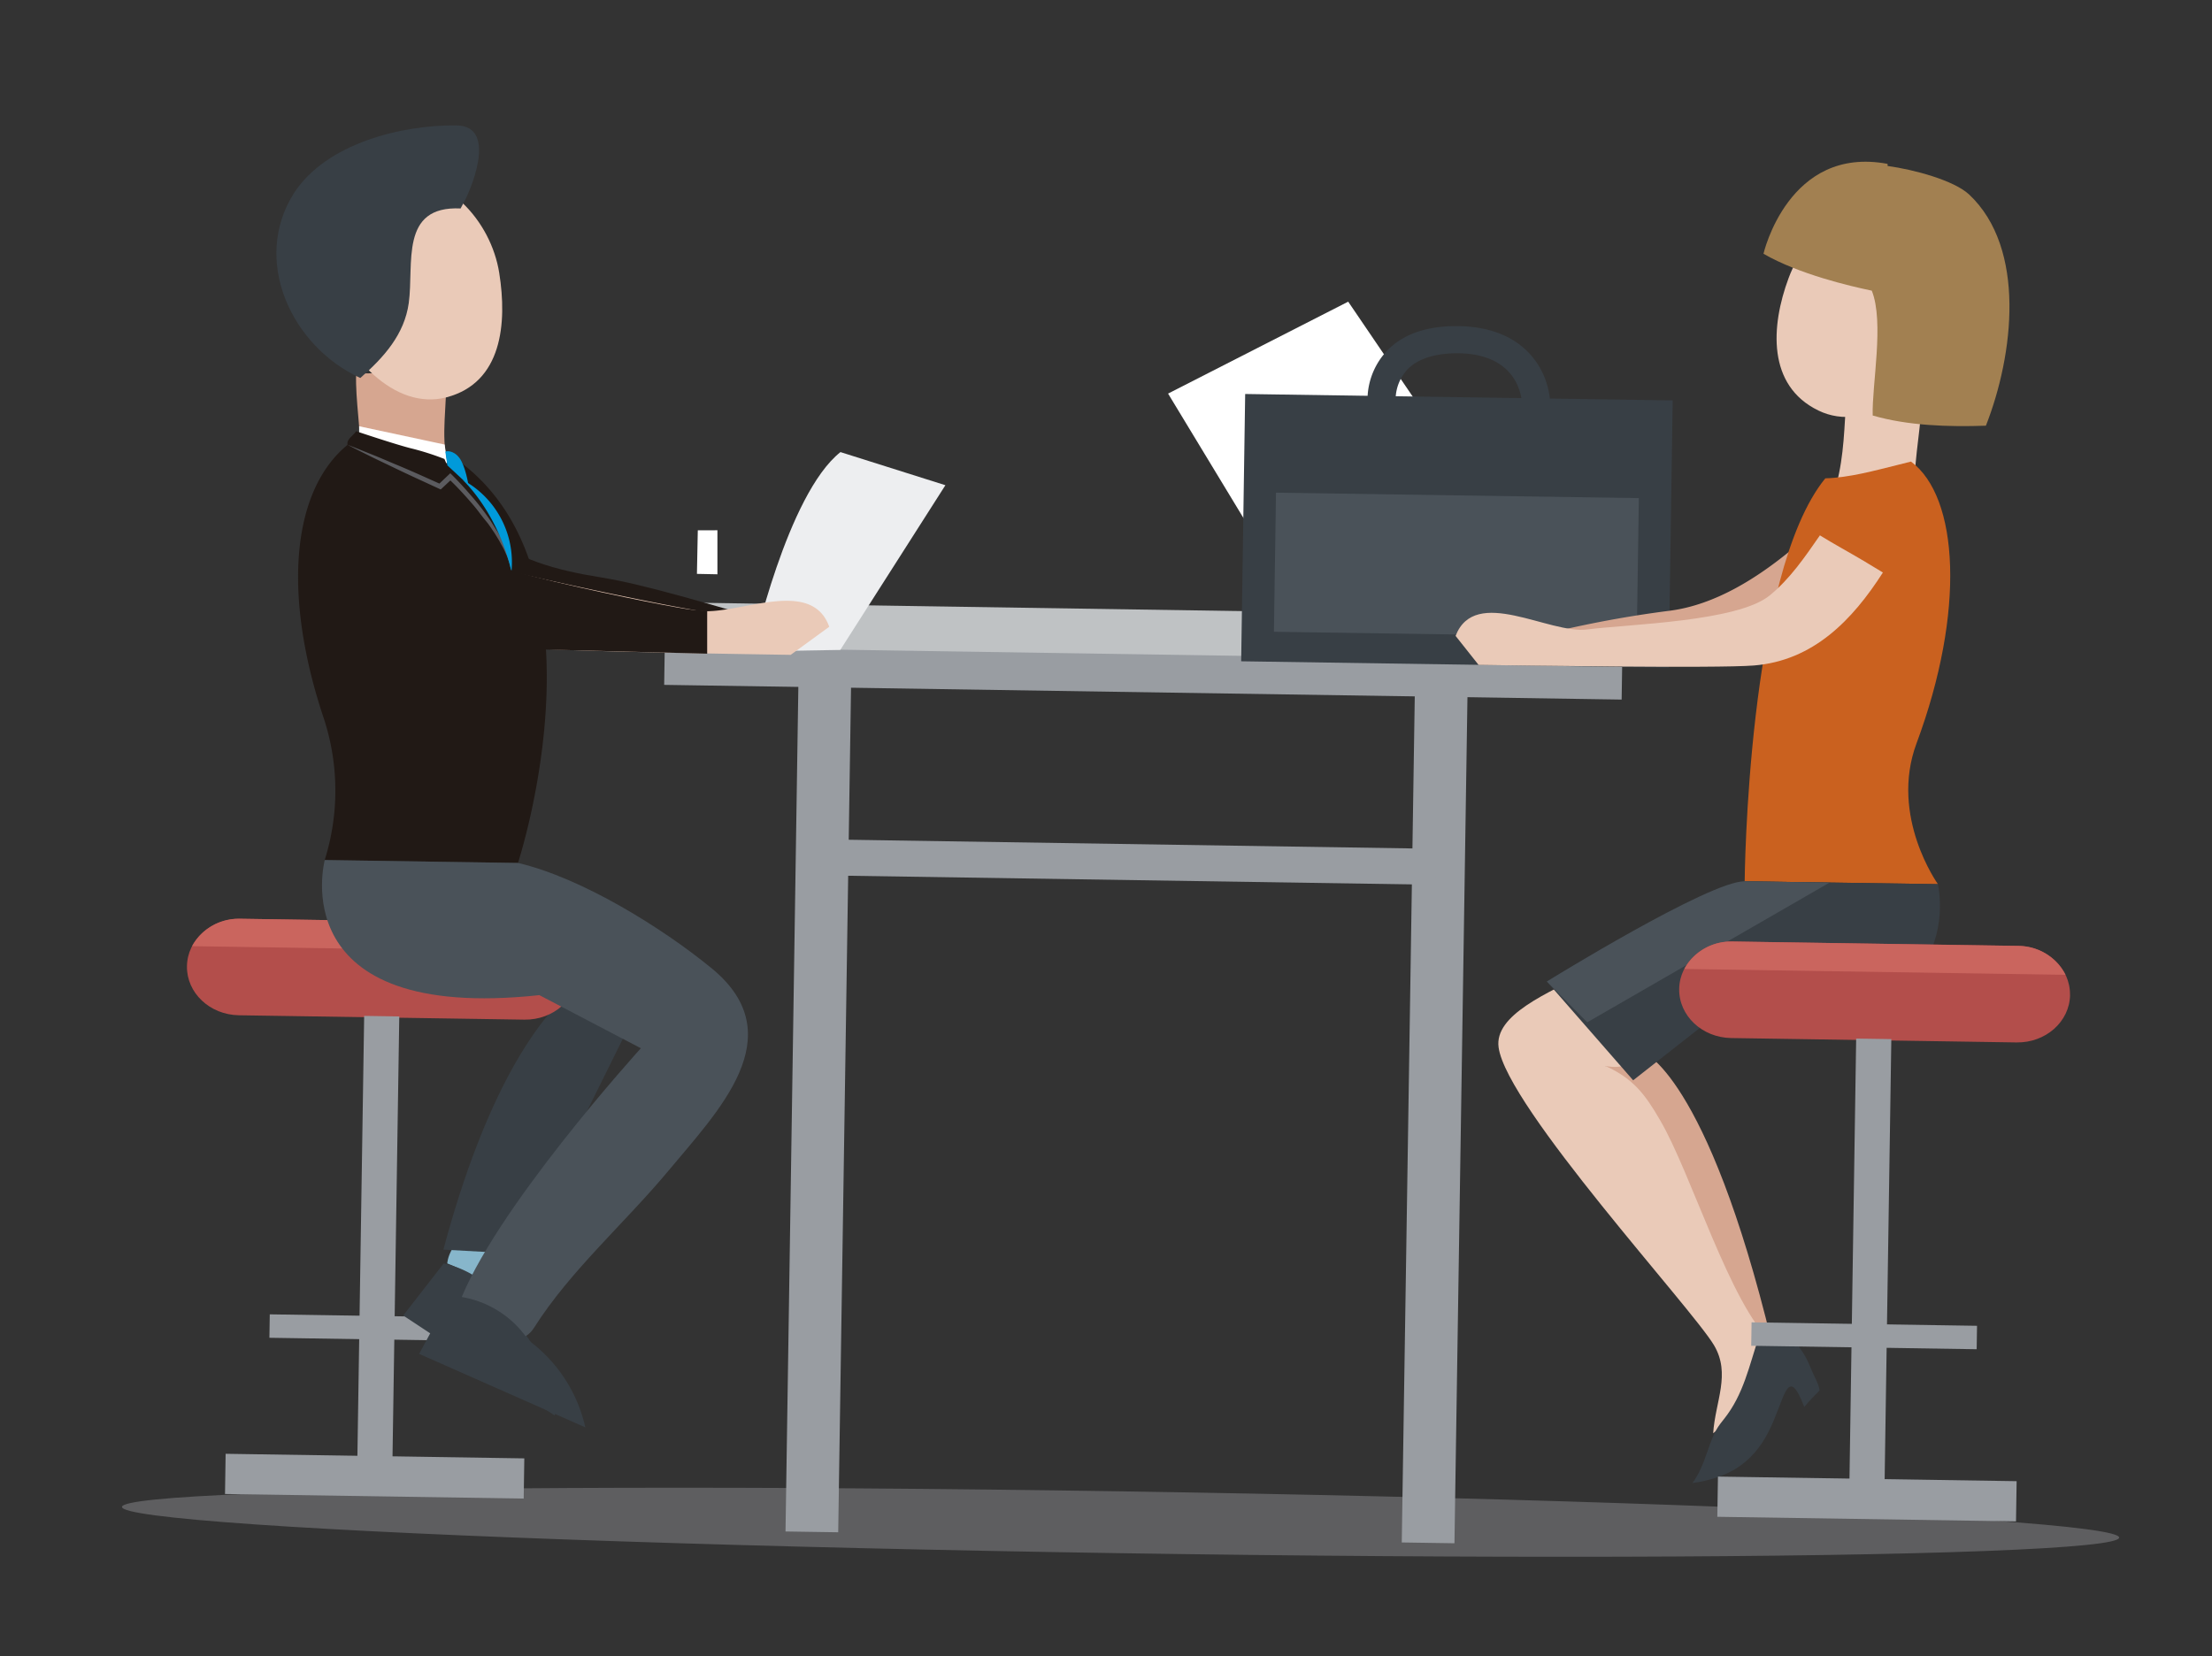 <svg id="Capa_1" data-name="Capa 1" xmlns="http://www.w3.org/2000/svg" viewBox="0 0 434 325.04"><rect x="0" y="0" width="434" height="325.04" fill="#333333" stroke="none"/><defs><style>.cls-1{fill:#c2c3c9;opacity:0.3;}.cls-2{fill:#bfc2c4;}.cls-3{fill:#999da2;}.cls-4{fill:#fff;}.cls-5{fill:#383f45;}.cls-6{fill:#4a5259;}.cls-7{fill:#eacab8;}.cls-8{fill:#d6a690;}.cls-9{fill:#ca611f;}.cls-10{fill:#a28051;}.cls-11{fill:#edeef0;}.cls-12{fill:#211915;}.cls-13{fill:#5b5b5f;}.cls-14{fill:#009ada;}.cls-15{fill:#87b6cb;}.cls-16{fill:#b34e4b;}.cls-17{fill:#ca655e;}</style></defs><title>3</title><ellipse class="cls-1" cx="219.84" cy="298.71" rx="6.07" ry="195.95" transform="translate(-82.19 513.96) rotate(-89.12)"/><rect class="cls-2" x="219.86" y="7.4" width="9.1" height="233.56" transform="translate(96.82 346.66) rotate(-89.12)"/><rect class="cls-3" x="220.57" y="38.18" width="7.43" height="187.88" transform="translate(88.75 354.36) rotate(-89.12)"/><rect class="cls-3" x="76.71" y="211.61" width="167.72" height="10.34" transform="translate(-58.63 374.03) rotate(-89.13)"/><rect class="cls-3" x="197.64" y="213.75" width="167.72" height="10.34" transform="translate(58.27 497.03) rotate(-89.12)"/><rect class="cls-3" x="217.82" y="108.83" width="7.06" height="120.66" transform="translate(48.83 387.9) rotate(-89.12)"/><polygon class="cls-4" points="244.31 102.22 229.18 77.24 264.52 59.2 283.06 86.48 244.31 102.22"/><rect class="cls-5" x="259.61" y="62.23" width="52.46" height="83.89" transform="translate(177.4 388.42) rotate(-89.14)"/><rect class="cls-6" x="272.09" y="75.26" width="27.3" height="71.2" transform="translate(170.61 394.91) rotate(-89.14)"/><path class="cls-5" d="M286.19,64c-6-.09-10.63,1.45-13.8,4.57a14.07,14.07,0,0,0-4.08,9.73l5.52-.16a8.72,8.72,0,0,1,2.49-5.82c2.08-2,5.37-3,9.79-3,12.21.18,12.54,9.33,12.53,10.36l5.52.08C304.25,74.45,300.6,64.24,286.19,64Z"/><path class="cls-7" d="M375.64,95.25c0-5.8,1.43-12.25,1.39-17.33-4.84-.31-9.92-.39-14.76-.22-.41,6.1-.45,11.62-1.94,17.32Z"/><path class="cls-8" d="M322.24,206.4s12.58,4.13,25.42,57.12l-2.81,3.41L315,209.18Z"/><path class="cls-8" d="M351.48,107.9c-6.76,5.57-15,10.8-23.86,11.95a216.78,216.78,0,0,0-27.09,5.22s22.15,1.26,30,1c10.59-.35,17.43-4.19,26.76-8.7C356.44,113.94,354.17,109.87,351.48,107.9Z"/><path class="cls-9" d="M374.94,90.58l-2.62.66c-4.51,1.11-9.42,2.49-14.19,2.63-15.33,18.76-15.82,79.07-15.82,79.07l37.92.57s-9.54-13.27-4.21-27.61C385.67,119.94,384.31,97.51,374.94,90.58Z"/><path class="cls-7" d="M325.72,219.84c-3-5.19-5.32-8.19-10.75-10.66,7.33,1.51,8-6.16,11.06-4.62L311.66,190.8c-8.08,4.06-18.52,8.39-17.63,14.75,1.63,11.74,37.94,51.15,42.26,58.44,3.35,5.66.25,11-.16,17.27,4.45-3.16,7.77-13.62,11.54-17.74C339.42,255.94,331.85,230.28,325.72,219.84Z"/><path class="cls-7" d="M365.64,110.06c-2.79-1.66-5.73-3.24-8.57-5-2.94,4.24-5.84,8.51-9.85,11.79-6.31,5.17-27.69,5.64-35.78,6.67-7.49,1-22-8.67-25.85,1.27l4.51,5.69c7.8.12,46.79.7,54,.12,11.68-.94,19.35-8.91,25.33-18.25C368.19,111.59,366.91,110.82,365.64,110.06Z"/><path class="cls-5" d="M380.22,173.51s7.54,32.18-42.92,25.24L320.43,212,303.5,192.62s28.43-17.58,38.81-19.67Z"/><path class="cls-6" d="M303.5,192.62s31.92-19.77,38.81-19.67l16.66.25-47.55,27.42Z"/><path class="cls-5" d="M354,276.1c.94-1.12,1.94-2.19,3-3.23-.12-1.28-1-2.55-1.93-4.86-3.17-7.73-9.27-7.58-9.27-7.58-2.08,5.31-3,11.2-6.24,16.22-1.66,2.57-2.48,2.78-3.67,5.77s-1.87,6-3.84,8.62c7-1,11.7-3.79,14.91-10S350.64,267.3,354,276.1Z"/><path class="cls-7" d="M350.93,54.57c-3.51,9.43-4.23,21.12,5.86,26,18.94,9.16,45.78-34.44,18.44-41C364.43,37,354.56,44.81,350.93,54.57Z"/><path class="cls-10" d="M386.35,38.17c-3-2.79-10.85-4.9-16-5.6v-.41C350.88,28.5,346,49.8,346,49.8c6.94,4,16.89,6.33,21.25,7.24,2.48,6.21,0,18.52.18,24.5,6.85,2,14.91,2.26,22.21,2C395.09,69.66,397.6,48.75,386.35,38.17Z"/><path class="cls-11" d="M147.63,127.84S154.43,97,164.9,88.72l20.59,6.5-20.62,32.32Z"/><path class="cls-8" d="M70.73,90.69c.18-5.8-1.05-12.28-.85-17.37,4.85-.17,12.8,0,17.64.26.22,6.11-1.06,11.61.25,17.36Z"/><path class="cls-12" d="M94.49,104.05c6.59,5.77,14.75,7.87,23.53,9.28,8.46,1.36,21.71,5.39,32,8.36,0,0-27.32,1.64-35.17,1.15-10.57-.66-17.29-4.71-26.47-9.5C89.34,109.94,91.74,105.94,94.49,104.05Z"/><path class="cls-12" d="M70.61,85.6c.87.25,2.7.94,3.57,1.18a68.94,68.94,0,0,0,14.11,2.49c32.6,21.29,13.34,80.07,13.34,80.07l-37.92-.57a45.48,45.48,0,0,0-.1-27.55C54.77,115,57.54,93.44,70.61,85.6Z"/><path class="cls-7" d="M136.91,119.83c-8.06-1.27-40-8.09-40.68-8.85a36.89,36.89,0,0,1-14.57,9.68c3.9,3.15,13.93,5.74,19.48,6.35,7.21.8,46.2,1.38,54,1.5l7.56-5.51C159.13,113,144.36,121,136.91,119.83Z"/><path class="cls-7" d="M97.95,53.55c1.58,9.92.56,21.53-10.3,24.41C67.25,83.37,48.37,35.5,76.49,34.23,87.6,33.73,96.31,43.29,97.95,53.55Z"/><path class="cls-5" d="M90.37,40.91c-12-.58-9.12,10.88-10.17,18.55-.85,6.17-4.89,10.68-9.51,14.72-13.5-6.2-21.41-23.1-13-36.3C64,28.13,78.86,24.48,89.55,24.61c8.54.11,2.31,13.72,1.41,15.19"/><path class="cls-4" d="M70.46,83.65l16.78,3.59.53,3.7s-15.52-3.12-17.3-4.6Z"/><path class="cls-12" d="M69.86,84.62S78.15,87.41,81,88.07a53,53,0,0,1,6.2,2l1.18,2.71s-19.9-4.34-20.18-5.45S69.25,85.6,69.86,84.62Z"/><path class="cls-13" d="M68.2,87.29c1.55.59,3.09,1.23,4.63,1.84s3.06,1.28,4.59,1.92c3.07,1.26,6.09,2.64,9.13,4L86,95.1l2-1.9.35-.33.34.34c1.35,1.34,2.61,2.73,3.84,4.16A49,49,0,0,1,96,101.84c.54.77,1,1.58,1.53,2.39s.94,1.64,1.32,2.51a12.11,12.11,0,0,1,.54,1.31c.15.45.35.88.46,1.34s.24.91.33,1.38l.15,1.4-.29-1.37c-.13-.45-.29-.88-.44-1.32s-.37-.85-.55-1.28a11.78,11.78,0,0,0-.64-1.24c-.23-.41-.43-.82-.68-1.21L97,104.56c-.53-.76-1-1.54-1.62-2.27s-1.15-1.46-1.72-2.2-1.19-1.43-1.8-2.13c-1.23-1.39-2.51-2.76-3.84-4h.69l-2,1.87-.24.22-.29-.13c-3-1.39-6-2.74-9-4.2-1.49-.72-3-1.42-4.49-2.16S69.68,88.06,68.2,87.29Z"/><path class="cls-14" d="M87.38,88.68c0-.19,1.57-.42,2.76,1.19s1.76,5.24,1.76,5.24l-1.13-1-3-2.79Z"/><path class="cls-14" d="M100.35,112.17a18.38,18.38,0,0,0-9.58-18S97.6,100.34,100.35,112.17Z"/><path class="cls-12" d="M138.75,120.69v7.59l-31.63-.81s-16.92.54-24.24-3.42-3.73-4.72-3.73-4.72L95.61,110s.27,1.1,13.35,4.18,24.68,5.26,26.7,5.47,3.1.2,3.1.2Z"/><path class="cls-15" d="M93.48,238.56l.12,0c.15-.25.29-.5.42-.76C94.17,236.9,93.69,238.4,93.48,238.56Z"/><path class="cls-15" d="M103.65,242.55l-10-3.95c-1.93,3.21-5.52,5.73-5.9,9.34a28.35,28.35,0,0,1,13.64,11.14C101.82,253.64,100.52,247.28,103.65,242.55Z"/><path class="cls-16" d="M406.15,195.26c-.08,5.23-4.77,9.4-10.49,9.31l-56-.86c-5.71-.09-10.28-4.4-10.2-9.63h0c.08-5.23,4.77-9.4,10.48-9.32l56,.86c5.71.09,10.28,4.4,10.2,9.63Z"/><path class="cls-17" d="M405.26,191.3a10.43,10.43,0,0,0-9.31-5.67l-56-.86a10.43,10.43,0,0,0-9.48,5.38Z"/><rect class="cls-3" x="320.77" y="246.62" width="92.37" height="6.9" transform="translate(111.32 613.16) rotate(-89.13)"/><rect class="cls-3" x="362.33" y="264.84" width="7.89" height="58.61" transform="translate(66.57 655.88) rotate(-89.12)"/><rect class="cls-3" x="363.42" y="240" width="4.6" height="44.24" transform="translate(98.04 623.79) rotate(-89.12)"/><path class="cls-5" d="M129.06,186.8c-6.72-3.65-21-9.31-24.86-15.45l-4.14,8c.4,5.14,7.09,10.61,12.34,14.74-6.9,6-17,19.78-25.41,51.14l14.35.79,26.48-53.53-4.38-1.87C125.43,189.12,127.44,187.79,129.06,186.8Z"/><path class="cls-16" d="M36.68,189.61c-.08,5.23,4.48,9.54,10.2,9.63l56,.86c5.71.09,10.41-4.08,10.49-9.31h0c.08-5.23-4.49-9.54-10.2-9.63l-56-.86c-5.71-.09-10.41,4.08-10.49,9.32Z"/><path class="cls-17" d="M37.69,185.68a10.42,10.42,0,0,1,9.48-5.38l56,.86a10.42,10.42,0,0,1,9.31,5.67Z"/><rect class="cls-3" x="28" y="242.14" width="92.37" height="6.89" transform="translate(-172.51 316) rotate(-89.12)"/><rect class="cls-3" x="69.56" y="260.36" width="7.89" height="58.61" transform="translate(-217.25 358.74) rotate(-89.12)"/><rect class="cls-3" x="72.71" y="238.43" width="4.6" height="44.24" transform="translate(-186.66 331.57) rotate(-89.12)"/><path class="cls-5" d="M87.06,247.94a19.57,19.57,0,0,1,13.64,11.14,29.13,29.13,0,0,1,8.17,18.72L79.11,258.16Z"/><polygon class="cls-4" points="140.76 104.06 140.76 112.7 136.74 112.62 136.91 104.07 140.76 104.06"/><path class="cls-6" d="M139.81,190.17l-.17-.14c-9.76-8-25.56-17.78-38-20.68l-37.92-.57s-8.54,31.94,42.11,26.51l19.91,10.42S96.49,237.9,89.88,256.37c3.65,4.24,11.39,9.72,14.92,4.16,7.09-11.18,17.89-20.61,26.36-30.79C140.85,218.07,155.59,203.33,139.81,190.17Z"/><path class="cls-5" d="M88.37,254.29a19.57,19.57,0,0,1,15.3,8.72,29.13,29.13,0,0,1,11.17,17.1l-32.6-14.42Z"/></svg>